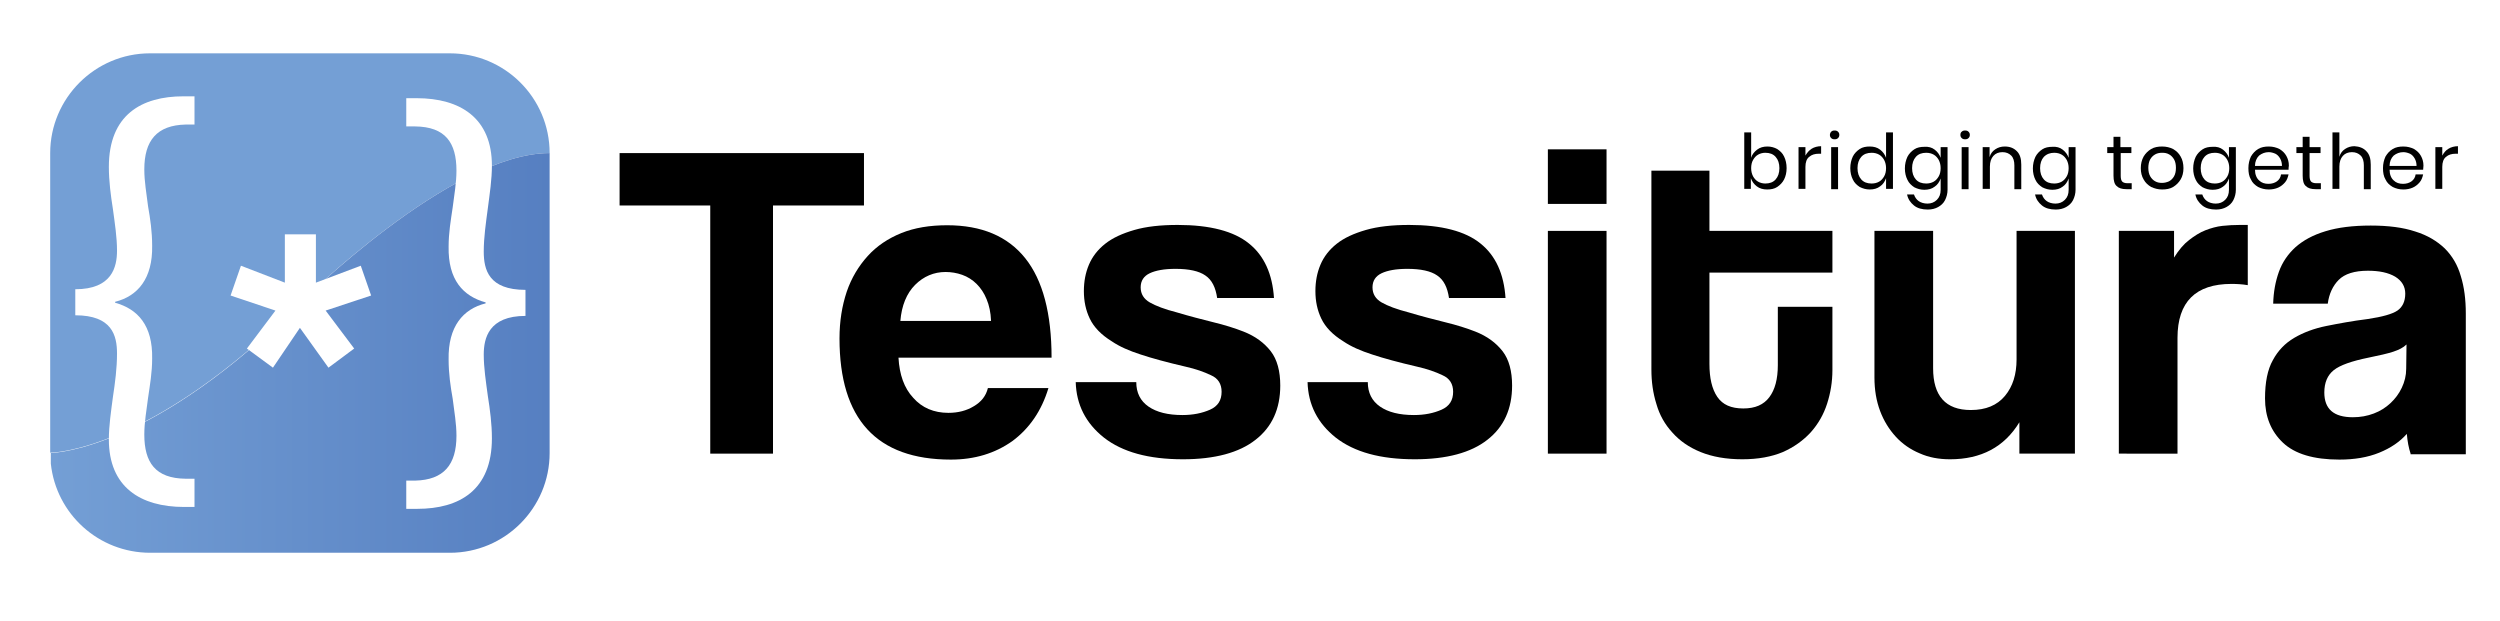 <?xml version="1.0" encoding="UTF-8"?>
<svg xmlns="http://www.w3.org/2000/svg" xmlns:xlink="http://www.w3.org/1999/xlink" version="1.1" id="Ebene_1" x="0px" y="0px" viewBox="0 0 796.9 198.1" style="enable-background:new 0 0 796.9 198.1;" xml:space="preserve">
<style type="text/css">
	.st0{clip-path:url(#SVGID_00000142152136679956866790000014775746957041503909_);}
	.st1{clip-path:url(#SVGID_00000150823181404033436060000005966666084312812198_);fill:#749FD5;}
	
		.st2{clip-path:url(#SVGID_00000144324440672233877620000017926047482753035393_);fill:url(#SVGID_00000150098270632223884710000010921515802607110572_);}
	.st3{clip-path:url(#SVGID_00000080181614418322780360000012654334459692478343_);fill:#FFFFFF;}
	.st4{clip-path:url(#SVGID_00000080181614418322780360000012654334459692478343_);}
</style>
<g>
	<defs>
		<rect id="SVGID_1_" x="6.1" y="7" width="199.7" height="199.7"></rect>
	</defs>
	<clipPath id="SVGID_00000137095545966715398410000013636424762123204762_">
		<use xlink:href="#SVGID_1_" style="overflow:visible;"></use>
	</clipPath>
	<g style="clip-path:url(#SVGID_00000137095545966715398410000013636424762123204762_);">
		<defs>
			<rect id="SVGID_00000026869998887916883450000014975342627907184559_" x="5.8" y="6.8" width="200.2" height="200.2"></rect>
		</defs>
		<clipPath id="SVGID_00000112616211530205042630000013825846727876011434_">
			<use xlink:href="#SVGID_00000026869998887916883450000014975342627907184559_" style="overflow:visible;"></use>
		</clipPath>
		<g style="clip-path:url(#SVGID_00000112616211530205042630000013825846727876011434_);">
			
				<image style="overflow:visible;" width="834" height="834" transform="matrix(0.24 0 0 0.24 5.811 6.807)">
			</image>
		</g>
	</g>
</g>
<g>
	<defs>
		<rect id="SVGID_00000168081665153490928230000003410040307623780785_" x="-20" y="-31" width="841.9" height="255.1"></rect>
	</defs>
	<clipPath id="SVGID_00000106854813576478117220000012387482274491731106_">
		<use xlink:href="#SVGID_00000168081665153490928230000003410040307623780785_" style="overflow:visible;"></use>
	</clipPath>
	<path style="clip-path:url(#SVGID_00000106854813576478117220000012387482274491731106_);fill:#749FD5;" d="M175.2,48.8   c0-17.6-14.3-31.8-31.8-31.8H47.8C30.3,17,16,31.3,16,48.8v95.5c0,0,31.7,0.1,79.6-47.8C95.6,96.6,143.6,48.8,175.2,48.8"></path>
</g>
<g>
	<defs>
		<path id="SVGID_00000176017043975119468070000013202499224319093640_" d="M95.6,96.6c-45.8,45.8-76.8,47.7-79.4,47.8v3.4    c1.7,16,15.2,28.4,31.7,28.4h95.5c17.6,0,31.8-14.3,31.8-31.8V48.8C143.6,48.8,95.6,96.6,95.6,96.6"></path>
	</defs>
	<clipPath id="SVGID_00000107590560113761786300000002105952946368002230_">
		<use xlink:href="#SVGID_00000176017043975119468070000013202499224319093640_" style="overflow:visible;"></use>
	</clipPath>
	
		<linearGradient id="SVGID_00000080199959484157288620000001066724867428286896_" gradientUnits="userSpaceOnUse" x1="0.868" y1="221.693" x2="1.868" y2="221.693" gradientTransform="matrix(159.22 0 0 -159.22 -122.22 35410.492)">
		<stop offset="0" style="stop-color:#749FD5"></stop>
		<stop offset="1" style="stop-color:#567FC1"></stop>
	</linearGradient>
	
		<rect x="16.2" y="48.8" style="clip-path:url(#SVGID_00000107590560113761786300000002105952946368002230_);fill:url(#SVGID_00000080199959484157288620000001066724867428286896_);" width="159" height="127.4"></rect>
</g>
<g>
	<defs>
		<rect id="SVGID_00000157991654942896262760000009827975908111167125_" x="-20" y="-31" width="841.9" height="255.1"></rect>
	</defs>
	<clipPath id="SVGID_00000177474027801670063980000002405771720801777069_">
		<use xlink:href="#SVGID_00000157991654942896262760000009827975908111167125_" style="overflow:visible;"></use>
	</clipPath>
	<polygon style="clip-path:url(#SVGID_00000177474027801670063980000002405771720801777069_);fill:#FFFFFF;" points="100.7,74.7    100.7,90.1 115,84.7 118.3,94.2 103.8,99 112.9,111.1 104.7,117.2 95.6,104.5 87,117.2 78.7,111.1 87.8,99 73.5,94.2 76.8,84.7    90.8,90.1 90.8,74.7  "></polygon>
	<path style="clip-path:url(#SVGID_00000177474027801670063980000002405771720801777069_);fill:#FFFFFF;" d="M167.5,100.7   c-11.7,0-13.3,7.1-13.3,12.3c0,4.3,0.7,8.7,1.3,13.2c0.7,4.4,1.3,9,1.3,13.5c0,16.6-10.4,22.5-23.8,22.5h-3.5v-9h2.8   c9.2-0.2,13.2-5.1,13.2-14.3c0-3.9-0.7-7.7-1.2-11.8c-0.7-3.9-1.3-8.1-1.3-12.5c-0.2-10.5,4.6-16.1,11.8-17.9v-0.3   c-7.2-2-12-7.2-11.8-17.8c0-4.4,0.7-8.4,1.3-12.5c0.5-3.9,1.2-7.9,1.2-11.7c0-8.9-3.5-14-13.2-14.1h-2.8v-9h3.3   c14,0,24,6.4,24,21.5c0,4.4-0.7,9-1.3,13.6s-1.3,9.2-1.3,13.8c0,5.8,1.6,12.2,13.3,12.2V100.7z"></path>
	<path style="clip-path:url(#SVGID_00000177474027801670063980000002405771720801777069_);fill:#FFFFFF;" d="M24,92.2   c11.7,0,13.3-7.1,13.3-12.3c0-4.3-0.7-8.7-1.3-13.2c-0.7-4.4-1.3-9-1.3-13.5c0-16.6,10.4-22.5,23.8-22.5H62v9h-2.8   C50,39.9,46,44.8,46,54c0,3.9,0.7,7.7,1.2,11.8c0.7,3.9,1.3,8.1,1.3,12.5c0.2,10.5-4.6,16.1-11.8,17.9v0.3c7.2,2,12,7.2,11.8,17.8   c0,4.4-0.7,8.4-1.3,12.5c-0.5,3.9-1.2,7.9-1.2,11.7c0,8.9,3.5,14,13.2,14.1H62v9h-3.3c-14,0-24-6.4-24-21.5c0-4.4,0.7-9,1.3-13.6   c0.7-4.6,1.3-9.2,1.3-13.8c0-5.8-1.6-12.2-13.3-12.2V92.2z"></path>
	<polygon style="clip-path:url(#SVGID_00000177474027801670063980000002405771720801777069_);" points="226.4,144.6 226.4,65.5    197.5,65.5 197.5,48.8 275.4,48.8 275.4,65.5 246.4,65.5 246.4,144.6  "></polygon>
	<path style="clip-path:url(#SVGID_00000177474027801670063980000002405771720801777069_);" d="M315.9,102.2   c-0.1-2.6-0.6-4.9-1.4-6.8c-0.8-2-1.9-3.6-3.2-4.9c-1.3-1.3-2.9-2.3-4.6-2.9c-1.7-0.6-3.5-0.9-5.3-0.9c-3.7,0-7,1.4-9.7,4.1   c-2.7,2.7-4.3,6.6-4.7,11.5H315.9z M286.4,114c0.3,5.4,1.8,9.7,4.7,12.8c2.8,3.2,6.6,4.8,11.2,4.8c3.1,0,5.8-0.7,8.1-2.1   c2.4-1.4,3.9-3.3,4.5-5.8h19.3c-2.2,7.3-6.1,12.9-11.5,16.9c-5.5,3.9-12,5.9-19.6,5.9c-23.7,0-35.5-12.9-35.5-38.6   c0-5.5,0.8-10.4,2.3-14.9c1.5-4.4,3.8-8.2,6.7-11.4c2.9-3.2,6.5-5.6,10.7-7.3c4.2-1.7,9.1-2.5,14.6-2.5c11,0,19.3,3.5,24.9,10.5   c5.6,7,8.4,17.6,8.4,31.7H286.4z"></path>
	<path style="clip-path:url(#SVGID_00000177474027801670063980000002405771720801777069_);" d="M388,95.1c-0.5-3.5-1.7-5.9-3.8-7.3   c-2-1.4-5.2-2.1-9.5-2.1c-3.6,0-6.3,0.5-8.2,1.4c-1.9,0.9-2.9,2.4-2.9,4.5c0,2.1,1,3.7,2.9,4.8c1.9,1.1,4.8,2.2,8.7,3.2   c4,1.2,7.9,2.2,11.5,3.1c3.7,0.9,6.9,1.9,9.7,3c3.8,1.5,6.6,3.6,8.7,6.3c2,2.6,3,6.3,3,10.9c0,7.4-2.6,13.2-7.9,17.3   c-5.2,4.1-13,6.2-23.1,6.2c-11,0-19.3-2.3-25.2-6.9c-5.8-4.6-8.8-10.5-9-17.7h19.3c0,3.4,1.3,6,3.9,7.8c2.6,1.8,6.2,2.7,10.8,2.7   c3.4,0,6.3-0.6,8.8-1.7c2.5-1.1,3.7-3,3.7-5.7c0-2.5-1.1-4.3-3.4-5.3c-2.3-1.1-4.9-2-8-2.7c-6-1.4-10.8-2.7-14.4-3.9   c-3.7-1.2-6.7-2.5-9.2-4.2c-3.4-2.1-5.7-4.5-7-7.2c-1.3-2.7-1.9-5.6-1.9-8.8c0-3,0.5-5.8,1.6-8.4c1.1-2.6,2.8-4.8,5.2-6.7   c2.4-1.9,5.5-3.3,9.3-4.4c3.8-1.1,8.4-1.6,13.8-1.6c10.3,0,17.9,2,22.7,5.9c4.9,3.9,7.5,9.8,8,17.4H388z"></path>
	<path style="clip-path:url(#SVGID_00000177474027801670063980000002405771720801777069_);" d="M461.9,95.1   c-0.5-3.5-1.7-5.9-3.8-7.3c-2-1.4-5.2-2.1-9.5-2.1c-3.6,0-6.3,0.5-8.2,1.4c-1.9,0.9-2.9,2.4-2.9,4.5c0,2.1,1,3.7,2.9,4.8   c1.9,1.1,4.8,2.2,8.7,3.2c4,1.2,7.9,2.2,11.5,3.1c3.7,0.9,6.9,1.9,9.7,3c3.8,1.5,6.6,3.6,8.7,6.3c2,2.6,3,6.3,3,10.9   c0,7.4-2.6,13.2-7.9,17.3c-5.2,4.1-13,6.2-23.1,6.2c-11,0-19.3-2.3-25.2-6.9c-5.8-4.6-8.8-10.5-9-17.7H436c0,3.4,1.3,6,3.9,7.8   c2.6,1.8,6.2,2.7,10.8,2.7c3.4,0,6.3-0.6,8.8-1.7c2.5-1.1,3.7-3,3.7-5.7c0-2.5-1.1-4.3-3.4-5.3c-2.3-1.1-4.9-2-8-2.7   c-6-1.4-10.8-2.7-14.4-3.9c-3.7-1.2-6.7-2.5-9.2-4.2c-3.4-2.1-5.7-4.5-7-7.2c-1.3-2.7-1.9-5.6-1.9-8.8c0-3,0.5-5.8,1.6-8.4   c1.1-2.6,2.8-4.8,5.2-6.7c2.4-1.9,5.5-3.3,9.3-4.4c3.8-1.1,8.4-1.6,13.8-1.6c10.3,0,17.9,2,22.7,5.9c4.9,3.9,7.5,9.8,8,17.4H461.9z   "></path>
	<path style="clip-path:url(#SVGID_00000177474027801670063980000002405771720801777069_);" d="M493.4,73.6h18.7v71h-18.7V73.6z    M493.4,47.6h18.7v17.4h-18.7V47.6z"></path>
	<path style="clip-path:url(#SVGID_00000177474027801670063980000002405771720801777069_);" d="M566.7,97.8h17.4V118   c0,3.7-0.6,7.3-1.7,10.7c-1.1,3.4-2.8,6.4-5.2,9.1c-2.4,2.6-5.3,4.7-8.9,6.3c-3.6,1.5-7.9,2.3-12.9,2.3c-5.2,0-9.6-0.8-13.3-2.3   c-3.7-1.5-6.7-3.6-9-6.2c-2.4-2.6-4.1-5.6-5.1-9.1c-1.1-3.5-1.6-7.1-1.6-11V54.4h18.5v19.2h39.2v13.3h-39.2V116   c0,4.5,0.8,8,2.5,10.5c1.7,2.5,4.4,3.7,8.3,3.7c3.8,0,6.5-1.2,8.3-3.6c1.8-2.4,2.7-5.8,2.7-10.2V97.8z"></path>
	<path style="clip-path:url(#SVGID_00000177474027801670063980000002405771720801777069_);" d="M643.7,144.6v-10   c-4.8,7.9-12.2,11.8-22.1,11.8c-3.6,0-6.8-0.6-9.7-1.9c-2.9-1.2-5.5-3-7.6-5.3c-2.1-2.3-3.8-5-5-8.2c-1.2-3.2-1.8-6.7-1.8-10.7   V73.6h18.7v43.8c0,8.8,4,13.3,12,13.3c4.8,0,8.4-1.5,10.9-4.5c2.5-3,3.7-6.9,3.7-11.6v-41h18.6v71H643.7z"></path>
	<path style="clip-path:url(#SVGID_00000177474027801670063980000002405771720801777069_);" d="M675.4,144.6v-71H693v8.5   c1.5-2.4,3.1-4.3,4.8-5.6c1.7-1.3,3.4-2.4,5.2-3.1c1.8-0.7,3.6-1.2,5.4-1.4c1.8-0.2,3.7-0.3,5.6-0.3h2.5v19.2   c-1.7-0.3-3.5-0.4-5.2-0.4c-11.4,0-17.2,5.7-17.2,17.2v36.9H675.4z"></path>
	<path style="clip-path:url(#SVGID_00000177474027801670063980000002405771720801777069_);" d="M767.1,109.8c-1,1-2.4,1.7-4.2,2.3   c-1.8,0.6-4.5,1.2-7.9,1.9c-5.4,1.1-9.1,2.4-11.1,4c-2,1.6-3,4-3,7.1c0,5.3,3,7.9,9.1,7.9c2.4,0,4.6-0.4,6.7-1.2   c2.1-0.8,3.8-1.9,5.3-3.3c1.5-1.4,2.7-3,3.6-4.9c0.9-1.9,1.4-3.9,1.4-6L767.1,109.8z M768.4,144.6c-0.6-1.8-1-3.9-1.2-6.3   c-2.2,2.5-5.1,4.5-8.8,6c-3.7,1.5-7.9,2.2-12.7,2.2c-8.2,0-14.2-1.8-18-5.4c-3.8-3.6-5.7-8.3-5.7-14.1c0-5.1,0.8-9.2,2.5-12.2   c1.6-3,3.9-5.4,6.8-7.1c2.9-1.7,6.3-3,10.3-3.8c4-0.8,8.3-1.6,13.1-2.2c4.7-0.7,7.9-1.6,9.5-2.7c1.6-1.1,2.5-2.9,2.5-5.4   c0-2.3-1.1-4.1-3.2-5.4c-2.2-1.3-5.1-1.9-8.7-1.9c-4.3,0-7.4,1-9.3,2.9c-1.9,1.9-3.1,4.5-3.5,7.6h-17.4c0.1-3.7,0.7-7,1.8-10.1   c1.1-3.1,2.9-5.7,5.3-7.9c2.5-2.2,5.6-3.9,9.6-5.1c3.9-1.2,8.7-1.8,14.4-1.8c5.6,0,10.3,0.6,14.2,1.9c3.9,1.2,7,3.1,9.4,5.4   c2.4,2.4,4.1,5.3,5.1,8.8c1.1,3.5,1.6,7.5,1.6,11.9v44.9H768.4z"></path>
	<path style="clip-path:url(#SVGID_00000177474027801670063980000002405771720801777069_);" d="M560.4,49.3c-0.7,0.4-1.2,1-1.6,1.7   c-0.4,0.7-0.6,1.6-0.6,2.6c0,1,0.2,1.8,0.6,2.6c0.4,0.7,0.9,1.3,1.6,1.7c0.7,0.4,1.5,0.6,2.3,0.6c1.4,0,2.5-0.4,3.3-1.3   c0.8-0.9,1.2-2.1,1.2-3.6s-0.4-2.7-1.2-3.6c-0.8-0.9-1.9-1.3-3.3-1.3C561.9,48.7,561.1,48.9,560.4,49.3 M566.5,47.5   c0.9,0.6,1.7,1.3,2.2,2.4c0.5,1,0.8,2.3,0.8,3.7c0,1.4-0.3,2.6-0.8,3.6c-0.5,1-1.3,1.8-2.2,2.4c-0.9,0.6-2,0.8-3.2,0.8   c-1.3,0-2.4-0.3-3.3-1c-0.9-0.7-1.5-1.5-1.9-2.6v3.4H556v-18h2.2v8.1c0.3-1.1,1-1.9,1.9-2.6c0.9-0.7,2-1,3.3-1   C564.5,46.7,565.6,47,566.5,47.5"></path>
	<path style="clip-path:url(#SVGID_00000177474027801670063980000002405771720801777069_);" d="M577.5,47.4c0.8-0.5,1.9-0.8,3-0.8   v2.4h-0.7c-1.3,0-2.3,0.3-3.1,1c-0.8,0.6-1.2,1.7-1.2,3.2v7h-2.2V46.9h2.2v2.7C576,48.7,576.7,47.9,577.5,47.4"></path>
	<path style="clip-path:url(#SVGID_00000177474027801670063980000002405771720801777069_);" d="M585.9,60.3h-2.2V46.9h2.2V60.3z    M583.7,42c0.3-0.3,0.6-0.4,1.1-0.4c0.5,0,0.8,0.1,1.1,0.4c0.3,0.3,0.4,0.6,0.4,1c0,0.4-0.1,0.7-0.4,1c-0.3,0.3-0.6,0.4-1.1,0.4   c-0.5,0-0.8-0.1-1.1-0.4c-0.3-0.3-0.4-0.6-0.4-1C583.3,42.6,583.5,42.2,583.7,42"></path>
	<path style="clip-path:url(#SVGID_00000177474027801670063980000002405771720801777069_);" d="M593.3,50c-0.8,0.9-1.2,2.1-1.2,3.6   c0,1.5,0.4,2.7,1.2,3.6c0.8,0.9,1.9,1.3,3.3,1.3c0.9,0,1.7-0.2,2.4-0.6c0.7-0.4,1.2-1,1.6-1.7s0.6-1.6,0.6-2.6c0-1-0.2-1.8-0.6-2.6   c-0.4-0.7-0.9-1.3-1.6-1.7c-0.7-0.4-1.5-0.6-2.4-0.6C595.2,48.7,594.1,49.1,593.3,50 M599.3,47.7c0.9,0.7,1.5,1.5,1.9,2.6v-8.1h2.2   v18h-2.2v-3.4c-0.4,1.1-1,2-1.9,2.6c-0.9,0.7-2,1-3.3,1c-1.2,0-2.2-0.3-3.2-0.8c-0.9-0.6-1.7-1.3-2.2-2.4c-0.5-1-0.8-2.2-0.8-3.6   c0-1.4,0.3-2.6,0.8-3.7c0.5-1,1.3-1.8,2.2-2.4c0.9-0.6,2-0.8,3.2-0.8C597.3,46.7,598.4,47,599.3,47.7"></path>
	<path style="clip-path:url(#SVGID_00000177474027801670063980000002405771720801777069_);" d="M610.7,50c-0.8,0.9-1.2,2.1-1.2,3.6   c0,1.5,0.4,2.7,1.2,3.6c0.8,0.9,1.9,1.3,3.3,1.3c0.9,0,1.7-0.2,2.4-0.6c0.7-0.4,1.2-1,1.6-1.7s0.6-1.6,0.6-2.6c0-1-0.2-1.8-0.6-2.6   c-0.4-0.7-0.9-1.3-1.6-1.7c-0.7-0.4-1.5-0.6-2.4-0.6C612.6,48.7,611.5,49.1,610.7,50 M616.7,47.7c0.9,0.7,1.5,1.5,1.9,2.6v-3.4h2.2   v13.6c0,1.2-0.3,2.3-0.8,3.3c-0.5,1-1.3,1.7-2.2,2.2c-0.9,0.5-2,0.8-3.3,0.8c-1.8,0-3.3-0.4-4.4-1.3c-1.1-0.9-1.9-2-2.2-3.5h2.2   c0.3,0.9,0.8,1.6,1.5,2.1c0.7,0.5,1.7,0.8,2.8,0.8c1.2,0,2.2-0.4,3-1.2s1.2-1.8,1.2-3.2v-3.6c-0.4,1.1-1,2-1.9,2.6   c-0.9,0.7-2,1-3.3,1c-1.2,0-2.2-0.3-3.2-0.8c-0.9-0.6-1.7-1.3-2.2-2.4c-0.5-1-0.8-2.2-0.8-3.6c0-1.4,0.3-2.6,0.8-3.7   c0.5-1,1.3-1.8,2.2-2.4c0.9-0.6,2-0.8,3.2-0.8C614.7,46.7,615.8,47,616.7,47.7"></path>
	<path style="clip-path:url(#SVGID_00000177474027801670063980000002405771720801777069_);" d="M627.5,60.3h-2.2V46.9h2.2V60.3z    M625.3,42c0.3-0.3,0.6-0.4,1.1-0.4c0.5,0,0.8,0.1,1.1,0.4c0.3,0.3,0.4,0.6,0.4,1c0,0.4-0.1,0.7-0.4,1c-0.3,0.3-0.6,0.4-1.1,0.4   c-0.5,0-0.8-0.1-1.1-0.4c-0.3-0.3-0.4-0.6-0.4-1C624.9,42.6,625,42.2,625.3,42"></path>
	<path style="clip-path:url(#SVGID_00000177474027801670063980000002405771720801777069_);" d="M642.9,48.2c1,1,1.4,2.4,1.4,4.3v7.8   h-2.2v-7.6c0-1.3-0.3-2.4-1-3.1c-0.7-0.7-1.6-1.1-2.8-1.1c-1.2,0-2.2,0.4-2.9,1.2c-0.7,0.8-1.1,1.9-1.1,3.4v7.1H632V46.9h2.2v3.2   c0.3-1.1,0.9-1.9,1.8-2.5c0.9-0.6,1.9-0.9,3-0.9C640.7,46.7,641.9,47.2,642.9,48.2"></path>
	<path style="clip-path:url(#SVGID_00000177474027801670063980000002405771720801777069_);" d="M651.5,50c-0.8,0.9-1.2,2.1-1.2,3.6   c0,1.5,0.4,2.7,1.2,3.6c0.8,0.9,1.9,1.3,3.3,1.3c0.9,0,1.7-0.2,2.4-0.6c0.7-0.4,1.2-1,1.6-1.7s0.6-1.6,0.6-2.6c0-1-0.2-1.8-0.6-2.6   c-0.4-0.7-0.9-1.3-1.6-1.7c-0.7-0.4-1.5-0.6-2.4-0.6C653.5,48.7,652.4,49.1,651.5,50 M657.5,47.7c0.9,0.7,1.5,1.5,1.9,2.6v-3.4h2.2   v13.6c0,1.2-0.3,2.3-0.8,3.3c-0.5,1-1.3,1.7-2.2,2.2c-0.9,0.5-2,0.8-3.3,0.8c-1.8,0-3.3-0.4-4.4-1.3c-1.1-0.9-1.9-2-2.2-3.5h2.2   c0.3,0.9,0.8,1.6,1.5,2.1c0.7,0.5,1.7,0.8,2.8,0.8c1.2,0,2.2-0.4,3-1.2c0.8-0.8,1.2-1.8,1.2-3.2v-3.6c-0.4,1.1-1,2-1.9,2.6   c-0.9,0.7-2,1-3.3,1c-1.2,0-2.2-0.3-3.2-0.8c-0.9-0.6-1.7-1.3-2.2-2.4c-0.5-1-0.8-2.2-0.8-3.6c0-1.4,0.3-2.6,0.8-3.7   c0.5-1,1.3-1.8,2.2-2.4c0.9-0.6,2-0.8,3.2-0.8C655.5,46.7,656.6,47,657.5,47.7"></path>
	<path style="clip-path:url(#SVGID_00000177474027801670063980000002405771720801777069_);" d="M679.5,58.3v2h-1.7   c-1.4,0-2.4-0.3-3.1-1c-0.7-0.6-1-1.7-1-3.3v-7.2h-2v-1.9h2v-3.3h2.2v3.3h3.5v1.9H676v7.3c0,0.9,0.2,1.5,0.5,1.8s0.9,0.5,1.6,0.5   H679.5z"></path>
	<path style="clip-path:url(#SVGID_00000177474027801670063980000002405771720801777069_);" d="M687,49.2c-0.7,0.4-1.2,0.9-1.6,1.6   c-0.4,0.7-0.6,1.7-0.6,2.7c0,1.1,0.2,2,0.6,2.7c0.4,0.7,1,1.3,1.6,1.6c0.7,0.4,1.4,0.5,2.2,0.5c0.8,0,1.5-0.2,2.2-0.5   c0.7-0.4,1.2-0.9,1.6-1.6c0.4-0.7,0.6-1.6,0.6-2.7c0-1.1-0.2-2-0.6-2.7c-0.4-0.7-1-1.3-1.6-1.6c-0.7-0.4-1.4-0.5-2.2-0.5   C688.5,48.7,687.7,48.8,687,49.2 M692.7,47.5c1,0.6,1.8,1.3,2.4,2.4c0.6,1,0.9,2.3,0.9,3.7c0,1.4-0.3,2.6-0.9,3.6   c-0.6,1-1.4,1.8-2.4,2.4c-1,0.6-2.2,0.8-3.5,0.8c-1.3,0-2.4-0.3-3.5-0.8c-1-0.6-1.8-1.3-2.4-2.4c-0.6-1-0.9-2.2-0.9-3.6   c0-1.4,0.3-2.6,0.9-3.7c0.6-1,1.4-1.8,2.4-2.4c1-0.6,2.2-0.8,3.5-0.8C690.5,46.7,691.7,47,692.7,47.5"></path>
	<path style="clip-path:url(#SVGID_00000177474027801670063980000002405771720801777069_);" d="M702.7,50c-0.8,0.9-1.2,2.1-1.2,3.6   c0,1.5,0.4,2.7,1.2,3.6c0.8,0.9,1.9,1.3,3.3,1.3c0.9,0,1.7-0.2,2.4-0.6c0.7-0.4,1.2-1,1.6-1.7s0.6-1.6,0.6-2.6c0-1-0.2-1.8-0.6-2.6   c-0.4-0.7-0.9-1.3-1.6-1.7c-0.7-0.4-1.5-0.6-2.4-0.6C704.6,48.7,703.5,49.1,702.7,50 M708.6,47.7c0.9,0.7,1.5,1.5,1.9,2.6v-3.4h2.2   v13.6c0,1.2-0.3,2.3-0.8,3.3c-0.5,1-1.3,1.7-2.2,2.2c-0.9,0.5-2,0.8-3.3,0.8c-1.8,0-3.3-0.4-4.4-1.3c-1.1-0.9-1.9-2-2.2-3.5h2.2   c0.3,0.9,0.8,1.6,1.5,2.1c0.7,0.5,1.7,0.8,2.8,0.8c1.2,0,2.2-0.4,3-1.2c0.8-0.8,1.2-1.8,1.2-3.2v-3.6c-0.4,1.1-1,2-1.9,2.6   c-0.9,0.7-2,1-3.3,1c-1.2,0-2.2-0.3-3.2-0.8c-0.9-0.6-1.7-1.3-2.2-2.4c-0.5-1-0.8-2.2-0.8-3.6c0-1.4,0.3-2.6,0.8-3.7   c0.5-1,1.3-1.8,2.2-2.4c0.9-0.6,2-0.8,3.2-0.8C706.6,46.7,707.7,47,708.6,47.7"></path>
	<path style="clip-path:url(#SVGID_00000177474027801670063980000002405771720801777069_);" d="M726.8,50.5   c-0.4-0.7-0.9-1.2-1.5-1.5c-0.7-0.3-1.4-0.5-2.1-0.5c-1.2,0-2.2,0.4-3.1,1.1c-0.8,0.8-1.3,1.9-1.3,3.3h8.6   C727.4,52,727.2,51.2,726.8,50.5 M729.5,54.1h-10.7c0,1.5,0.5,2.7,1.3,3.4c0.8,0.8,1.8,1.1,3,1.1c1.1,0,2-0.3,2.7-0.8   c0.7-0.5,1.2-1.3,1.3-2.2h2.4c-0.2,0.9-0.5,1.8-1.1,2.5c-0.6,0.7-1.3,1.3-2.2,1.7c-0.9,0.4-1.9,0.6-3,0.6c-1.3,0-2.4-0.3-3.4-0.8   c-1-0.6-1.8-1.3-2.3-2.4c-0.6-1-0.8-2.2-0.8-3.6c0-1.4,0.3-2.6,0.8-3.7c0.6-1,1.3-1.8,2.3-2.4c1-0.6,2.1-0.8,3.4-0.8   c1.3,0,2.4,0.3,3.4,0.8c1,0.6,1.7,1.3,2.2,2.2c0.5,0.9,0.8,1.9,0.8,3.1C729.5,53.3,729.5,53.7,729.5,54.1"></path>
	<path style="clip-path:url(#SVGID_00000177474027801670063980000002405771720801777069_);" d="M739.8,58.3v2h-1.7   c-1.4,0-2.4-0.3-3.1-1c-0.7-0.6-1-1.7-1-3.3v-7.2h-2v-1.9h2v-3.3h2.2v3.3h3.5v1.9h-3.5v7.3c0,0.9,0.2,1.5,0.5,1.8s0.9,0.5,1.6,0.5   H739.8z"></path>
	<path style="clip-path:url(#SVGID_00000177474027801670063980000002405771720801777069_);" d="M754.3,48.2c1,1,1.4,2.4,1.4,4.3v7.8   h-2.2v-7.6c0-1.3-0.3-2.4-1-3.1c-0.7-0.7-1.6-1.1-2.8-1.1c-1.2,0-2.2,0.4-2.9,1.2c-0.7,0.8-1.1,1.9-1.1,3.4v7.1h-2.2v-18h2.2v7.8   c0.3-1.1,0.9-1.9,1.8-2.5c0.9-0.6,1.9-0.9,3-0.9C752.1,46.7,753.4,47.2,754.3,48.2"></path>
	<path style="clip-path:url(#SVGID_00000177474027801670063980000002405771720801777069_);" d="M769.7,50.5   c-0.4-0.7-0.9-1.2-1.5-1.5c-0.7-0.3-1.4-0.5-2.1-0.5c-1.2,0-2.2,0.4-3.1,1.1c-0.8,0.8-1.3,1.9-1.3,3.3h8.6   C770.3,52,770.1,51.2,769.7,50.5 M772.4,54.1h-10.7c0,1.5,0.5,2.7,1.3,3.4c0.8,0.8,1.8,1.1,3,1.1c1.1,0,2-0.3,2.7-0.8   c0.7-0.5,1.2-1.3,1.3-2.2h2.4c-0.2,0.9-0.5,1.8-1.1,2.5c-0.6,0.7-1.3,1.3-2.2,1.7c-0.9,0.4-1.9,0.6-3,0.6c-1.3,0-2.4-0.3-3.4-0.8   c-1-0.6-1.8-1.3-2.3-2.4c-0.6-1-0.8-2.2-0.8-3.6c0-1.4,0.3-2.6,0.8-3.7c0.6-1,1.3-1.8,2.3-2.4c1-0.6,2.1-0.8,3.4-0.8   c1.3,0,2.4,0.3,3.4,0.8c1,0.6,1.7,1.3,2.2,2.2c0.5,0.9,0.8,1.9,0.8,3.1C772.5,53.3,772.4,53.7,772.4,54.1"></path>
	<path style="clip-path:url(#SVGID_00000177474027801670063980000002405771720801777069_);" d="M780.5,47.4c0.8-0.5,1.9-0.8,3-0.8   v2.4h-0.7c-1.3,0-2.3,0.3-3.1,1c-0.8,0.6-1.2,1.7-1.2,3.2v7h-2.2V46.9h2.2v2.7C779,48.7,779.6,47.9,780.5,47.4"></path>
</g>
</svg>
